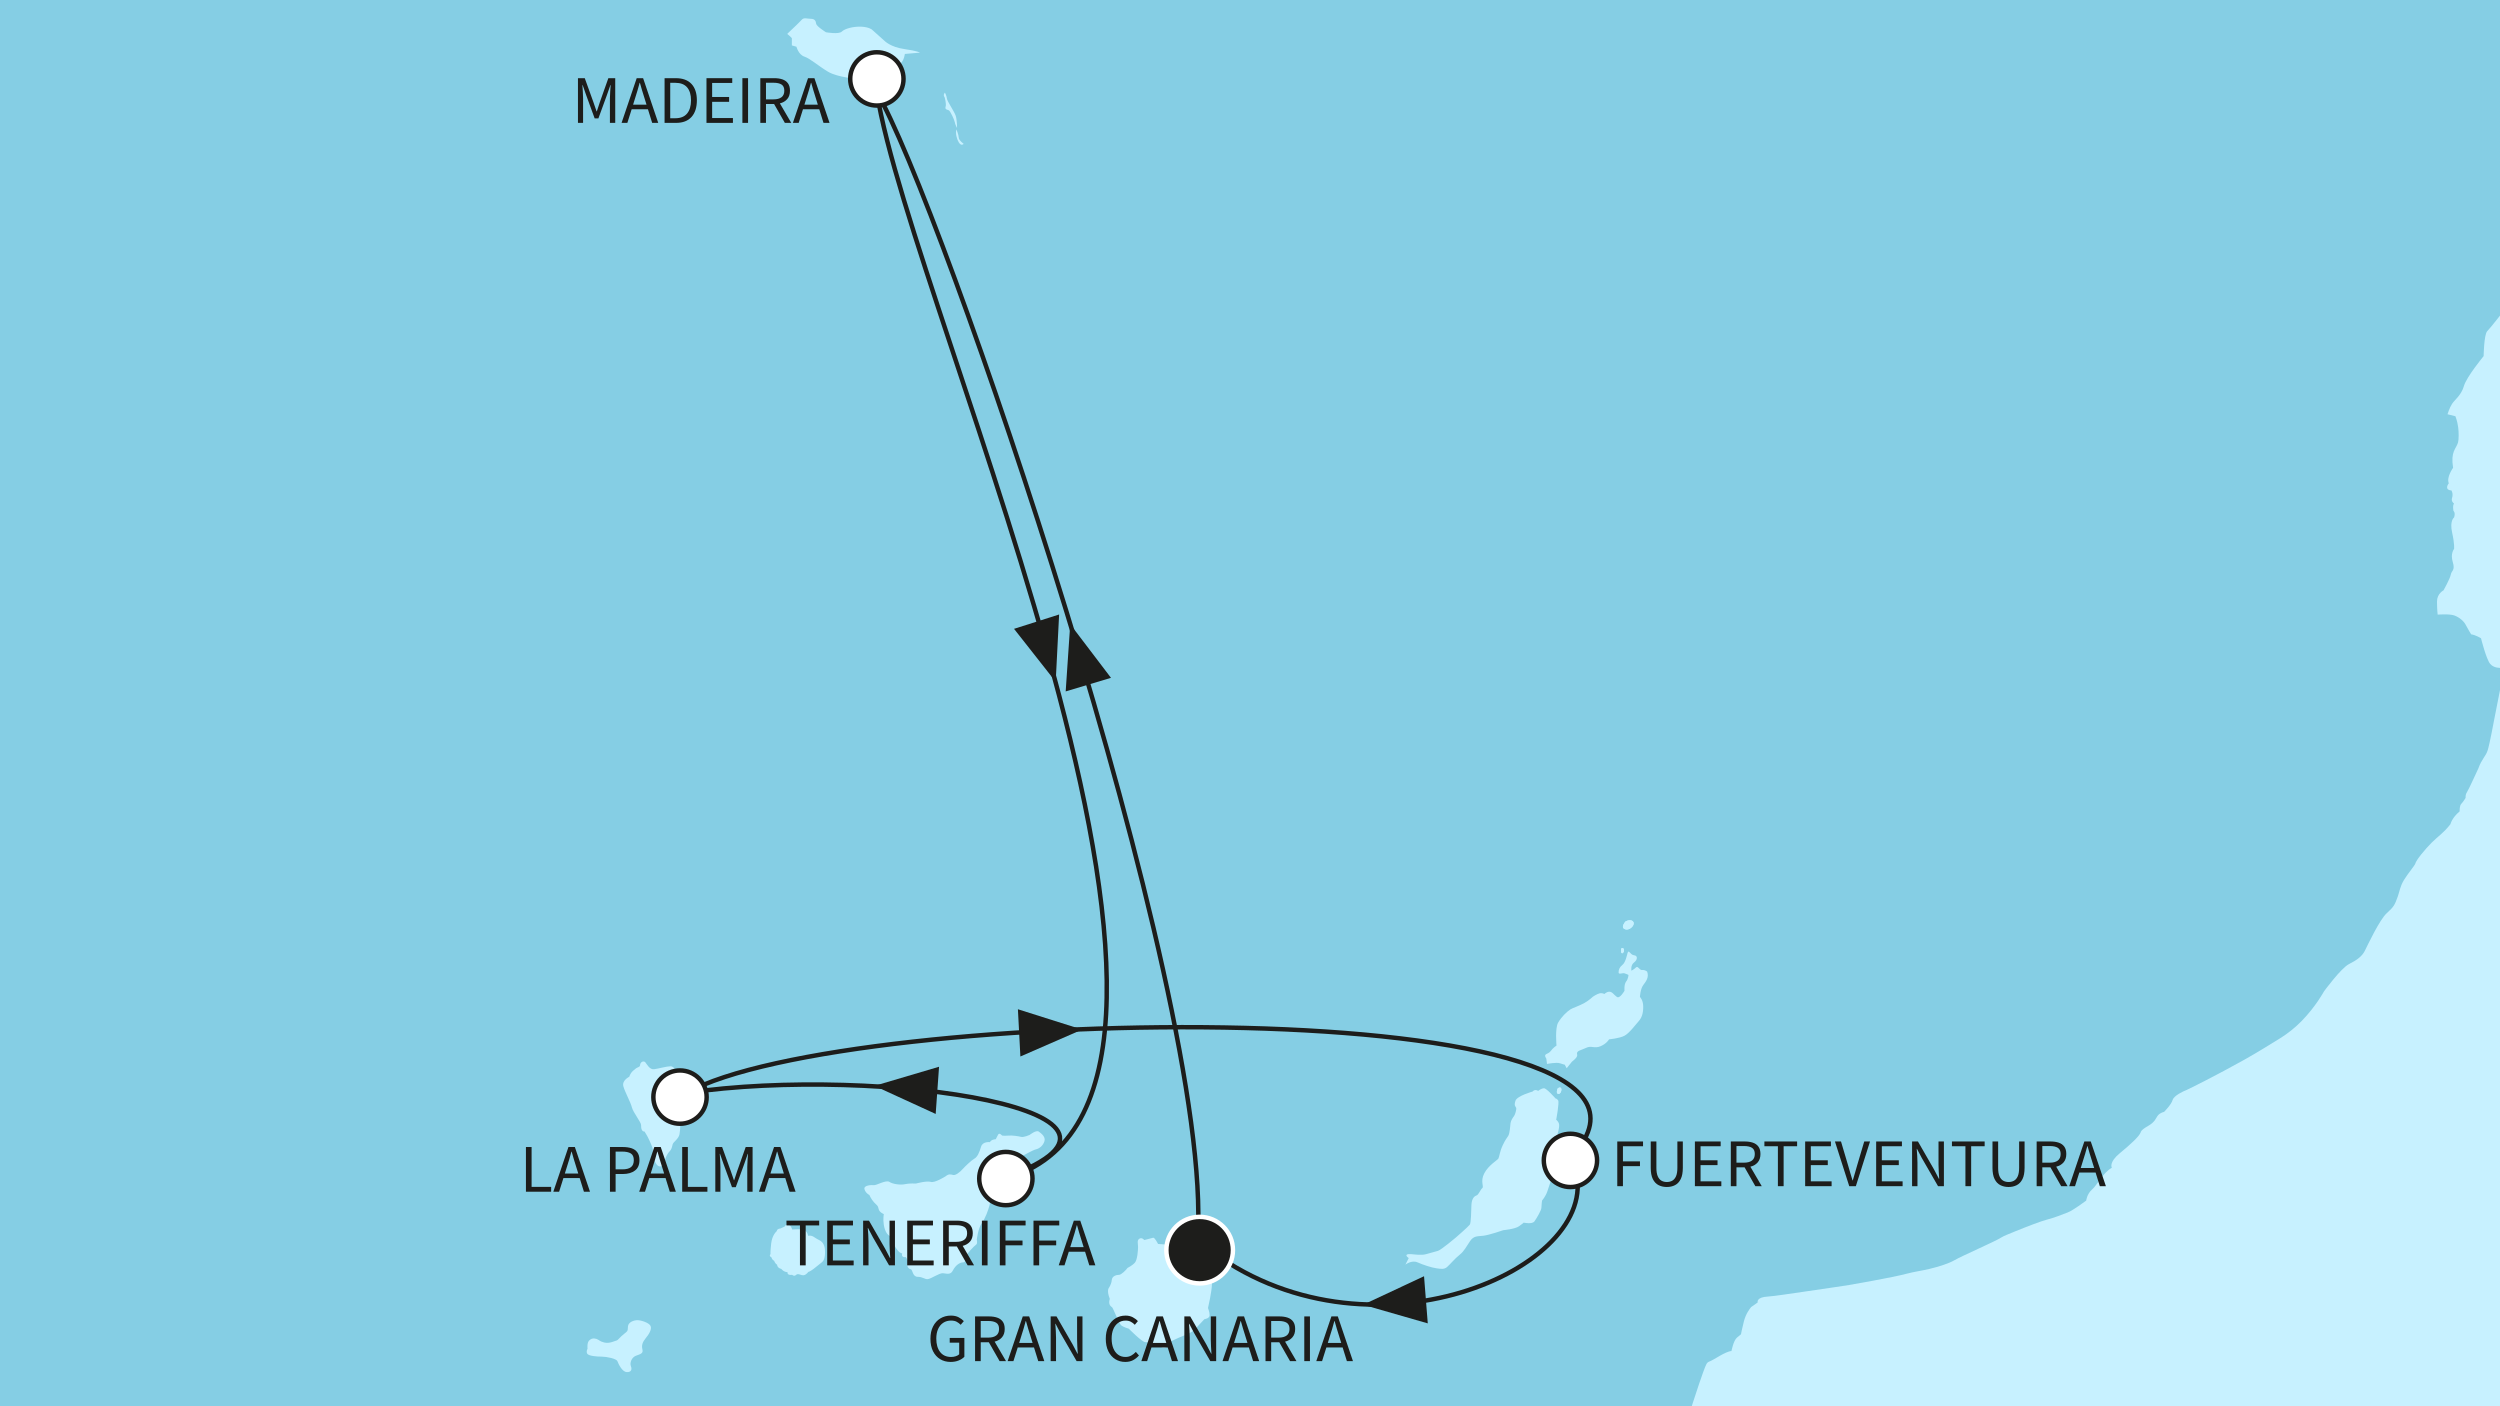 <?xml version="1.0" encoding="utf-8"?>
<!-- Generator: Adobe Illustrator 28.7.1, SVG Export Plug-In . SVG Version: 9.03 Build 54978)  -->
<svg version="1.1" id="Ebene_1" xmlns="http://www.w3.org/2000/svg" xmlns:xlink="http://www.w3.org/1999/xlink" x="0px" y="0px"
	 viewBox="0 0 640 360" style="enable-background:new 0 0 640 360;" xml:space="preserve">
<rect x="0" y="0" width="640" height="360" fill="#808080" stroke="none"/>
<style type="text/css">
	
		.st0{clip-path:url(#SVGID_00000138575146577176506350000016452328694126401420_);fill-rule:evenodd;clip-rule:evenodd;fill:#85CEE4;}
	.st1{clip-path:url(#SVGID_00000138575146577176506350000016452328694126401420_);}
	.st2{fill-rule:evenodd;clip-rule:evenodd;fill:#C7F1FF;}
	.st3{fill:#C7F1FF;}
	
		.st4{clip-path:url(#SVGID_00000138575146577176506350000016452328694126401420_);fill-rule:evenodd;clip-rule:evenodd;fill:#C7F1FF;}
	
		.st5{clip-path:url(#SVGID_00000138575146577176506350000016452328694126401420_);fill:none;stroke:#1D1D1B;stroke-width:1.143;stroke-miterlimit:10;}
	.st6{clip-path:url(#SVGID_00000138575146577176506350000016452328694126401420_);fill:#1D1D1B;}
	
		.st7{clip-path:url(#SVGID_00000138575146577176506350000016452328694126401420_);fill-rule:evenodd;clip-rule:evenodd;fill:#FFFFFF;stroke:#1D1D1B;stroke-width:1.143;stroke-miterlimit:10;}
	.st8{fill:#1D1D1B;}
	
		.st9{clip-path:url(#SVGID_00000138575146577176506350000016452328694126401420_);fill-rule:evenodd;clip-rule:evenodd;fill:#1D1D1B;stroke:#FFFFFF;stroke-width:1.143;stroke-miterlimit:10;}
</style>
<g>
	<defs>
		<rect id="SVGID_1_" width="640" height="360"/>
	</defs>
	<clipPath id="SVGID_00000079447494712736689730000005793966970081471622_">
		<use xlink:href="#SVGID_1_"  style="overflow:visible;"/>
	</clipPath>
	
		<rect x="-232.265" y="-160.632" style="clip-path:url(#SVGID_00000079447494712736689730000005793966970081471622_);fill-rule:evenodd;clip-rule:evenodd;fill:#85CEE4;" width="1177" height="1279.398"/>
	<g style="clip-path:url(#SVGID_00000079447494712736689730000005793966970081471622_);">
		<g>
			<path class="st2" d="M244.675,29.675c-0.336-1.095-2.183-3.699-2.272-4.458
				c-0.08-0.754-0.505-1.511-0.505-1.511c-0.583,0.672-0.078,1.175-0.078,1.175
				s0.503,1.682,0.254,2.439c-0.254,0.757,0.503,0.757,0.839,0.924
				c0.336,0.171,1.426,2.441,1.511,3.024c0.082,0.595,0.587,1.518,0.587,1.518
				S245.011,30.766,244.675,29.675z M245.434,35.223c0-0.67-0.588-2.098-0.588-2.098
				s-0.366,0.799,0.198,2.409c0.04,0.113,0.084,0.237,0.134,0.364
				c0.759,1.85,1.521,0.924,1.521,0.924S245.434,35.898,245.434,35.223z"/>
		</g>
	</g>
	<g style="clip-path:url(#SVGID_00000079447494712736689730000005793966970081471622_);">
		<g>
			<path class="st2" d="M175.805,279.778c-0.082-0.757-1.429-1.852-1.762-3.363
				c-0.338-1.518-1.344-3.447-2.362-3.447c-1.006,0-3.02,0.585-4.2,0.752
				c-1.175,0.171-1.852-1.26-2.27-1.763c-0.421-0.51-1.351-0.087-1.351,0.757
				c0,0,0,0.336-0.5,0.503c-0.503,0.169-1.006,0.674-1.006,0.674
				s-0.844,0.503-1.271,1.767c0,0-1.925,0.921-1.504,2.437
				c0.421,1.516,1.852,4.035,2.183,5.384c0.338,1.34,2.357,3.781,2.357,4.535
				c0,0.761,0.087,1.682,0.926,1.682c0.061,0.225,0.383,0.59,0.745,1.309
				c0.604,1.184,1.351,2.897,1.351,3.318c0,0.672,0,1.762,0.341,2.608
				c0.339,0.839,0.757,1.678,1.511,1.678c0.757,0,1.093-0.926,1.182-1.429
				c0.082-0.503,0.585-1.77,1.175-2.352c0.59-0.592,0.677-1.18,0.841-1.854
				c0.164-0.667,1.513-1.342,1.762-2.601c0.254-1.262,0.338-4.545,0-5.212
				c-0.329-0.674-0.418-1.095,0-2.192C174.377,281.876,175.89,280.532,175.805,279.778z
				 M209.692,317.449c-1.427-0.677-1.509-1.264-2.855-1.095
				c0-0.59-0.594-1.68-1.682-1.68c-1.093,0-2.357,0.08-2.357,0.08
				s-0.334-1.175-1.006-1.257c-0.677-0.084-0.926,0.503-0.926,0.503l-1.095,0.503
				c0,0-0.841,0-0.926,0.674c0,0-1.177,0.924-1.429,3.193
				c-0.249,2.273-0.169,2.693-0.169,2.693s-0.505,0.418,0.258,0.839
				c0.162,0.672,0.667,0.844,0.667,0.844s0.249,0.754,0.757,1.006
				c0,0,0,0.841,1.095,1.095c0,0,0.503,0.759,1.598,0.841c0,0-0.254,0.841,1.175,0.674
				c0,0,0.505,0.503,1.015,0c0.503-0.508,1.342,0.251,2.016,0.082
				c0.672-0.169,1.088-0.839,1.088-0.839s0.343,0,1.349-0.759
				c1.008-0.757,1.427-1.175,2.101-1.678c0.674-0.51,0.844-1.521,0.844-2.526
				C211.209,319.635,211.123,318.121,209.692,317.449z M163.193,337.964
				c-0.924,0-2.352,0.503-2.437,1.598c-0.084,1.095,0.085,1.095-1.01,1.934
				c-1.09,0.839-1.513,1.6-1.936,1.685c-0.418,0.08-1.762,0.834-3.111,0.503
				c-1.339-0.338-1.259-0.674-2.014-0.926c-0.759-0.251-1.431-0.085-1.934,0.503
				c-0.508,0.587-0.338,2.021-0.338,2.021s-0.423,0.674-0.085,1.257
				c0.339,0.594,2.437,0.759,3.697,0.759c1.266,0,3.786,0.505,4.039,1.18
				c0.249,0.67,1.177,2.688,2.355,2.775c1.18,0.08,1.429-0.674,1.093-1.518
				c-0.334-0.839,0.172-2.27,1.347-2.691c1.175-0.418,1.852-0.585,1.598-1.598
				c-0.249-1.008,0-1.847,0.837-2.857c0.841-1.008,1.603-2.27,1.264-3.111
				C166.223,338.639,164.119,337.964,163.193,337.964z M265.949,289.697
				c-0.667-0.505-2.359,0.841-2.359,0.841s-1.511,0.674-2.181,0.503
				c-0.672-0.165-2.188-0.418-3.196-0.331c-1.008,0.08-1.682,0-1.682,0
				s-0.672-0.846-1.01-0.251c-0.331,0.583-0.59,1.175-0.59,1.175
				c-1.262,0.082-1.513,0.757-1.513,0.757s-1.852-0.254-2.268,1.175
				c-0.421,1.431-0.926,2.608-1.682,3.031c-0.757,0.416-2.435,2.014-3.029,2.688
				c-0.59,0.672-1.765,1.682-2.437,1.511c-0.672-0.167-1.093-0.336-1.934,0.338
				c0,0-2.778,1.767-3.781,1.431c-1.01-0.339-3.783,0.418-3.783,0.418
				s-1.852-0.082-2.862,0.169c-1.011,0.251-3.111,0-3.95-0.587
				c-0.839-0.588-3.363,0.921-3.957,0.839c-0.585-0.085-2.686,0-2.432,1.013
				c0.251,1.008,1.257,1.511,1.257,1.511s0.423,1.006,1.175,1.849
				c0.764,0.839,1.013,0.757,1.182,1.678c0.165,0.926,1.342,1.349,1.342,1.349
				s-0.251,1.262,0,2.775c0.249,1.516,0.841,2.606,1.767,2.944
				c0,0,0.759,1.006,0.674,1.513c-0.082,0.505,1.177,2.355,1.68,2.606
				c0.503,0.254,0.59,0.254,0.59,0.254s-0.421,1.095,0.926,0.924
				c0,0,0.841,1.09,0.503,1.765c-0.334,0.672,0.254,1.262,0.757,1.347
				c0.508,0.084,0.423,1.934,1.767,1.934c1.349,0,1.763,0.674,2.604,0.59
				c0.846-0.087,2.947-1.6,3.872-1.513c0.926,0.08,1.932,0.503,2.522-0.672
				c0.719-1.44,1.849-2.101,2.604-2.101c0.757,0,0.59-0.674,0.59-1.267
				c0-0.585,2.355-3.029,2.775-3.278c0.423-0.254,0.167-1.262,0.167-1.262
				s0.338-2.94,1.264-4.206c0.921-1.257,1.682-3.358,2.019-4.707
				c0.331-1.344,0.752-5.045,0.752-5.045l1.266-1.177c0,0,1.26-0.336,2.268-1.767
				c0,0,1.765-1.091,2.439-2.266c0.674-1.182,0.674-2.021,1.346-2.188
				c0.67-0.172,2.773-1.516,3.783-1.77c1.01-0.249,1.847-1.006,2.188-2.101
				C267.711,291.041,266.623,290.2,265.949,289.697z M308.494,324.767
				c0,0-0.167-2.192-0.254-3.45c-0.08-1.266-0.926-1.934-0.926-1.934l0.174-0.759
				c0.5-0.423,0.752-1.095,0.672-1.678c-0.089-0.592-0.251-1.266-1.262-0.343
				c-1.008,0.926-0.256,1.433-0.508,2.19c-0.251,0.754-1.511,0.167-1.511,0.167
				s-0.924-0.759-1.845-0.418c0,0-0.174-0.757-1.687-0.757
				c-1.509,0-2.355,0.839-2.355,0.839l-2.524-0.167c0,0-0.839-1.685-1.255-1.598
				c-0.423,0.087-2.275,0.59-2.275,0.59s-0.592-0.761-1.267-0.338
				c-0.665,0.418-0.329,1.259-0.329,2.101c0,0.839-0.172,3.196-0.757,3.957
				c-0.592,0.752-1.939,1.424-1.939,1.424c-0.334,0.503-1.598,1.769-2.181,1.769
				c-0.592,0-1.769,0.251-1.857,1.342c-0.082,1.093-0.757,2.019-0.757,2.019
				s-0.585,0.672,0.254,2.778c-0.505,1.68,0.421,1.934,0.677,2.268
				c0.249,0.336,1.682,3.952,2.185,4.455c0.503,0.505,2.016,0.926,2.016,0.926
				s3.281,3.363,4.206,3.45c0.926,0.084,1.763,0,1.763,0s0.423,0.757,1.349,0.839
				c0.926,0.087,0.837,0.672,1.767,0.592c0.921-0.087,1.09-1.347,1.09-1.347
				s1.283-0.674,2.749-1.292c1.471-0.62,3.135-1.187,3.896-1.99
				c1.506-1.596,2.519-2.688,2.519-2.688s1.344-0.169,1.344-1.008
				c0-0.841-0.421-1.852-0.421-1.852s1.013-4.286,1.013-6.223
				C310.264,326.694,308.494,324.767,308.494,324.767z M416.045,237.9
				c0.921,0.338,2.183-0.672,2.183-1.513c0-0.844-1.175-1.095-2.183-0.421
				C415.456,236.809,415.117,237.564,416.045,237.9z M415.538,243.873
				c0.508-0.59,0-1.6-0.503-1.013C414.863,243.363,415.035,244.461,415.538,243.873
				z M421.678,248.747c0,0-0.503-0.503-1.26-0.418
				c-0.756,0.08-1.095-1.175-1.598-0.672c-0.508,0.503-1.184,0.839-1.184,0.839
				s-0.249-1.429,0.677-2.101c0.921-0.674,1.01-1.765,0-1.849
				c-1.006-0.084-1.346-1.685-1.682-0.508c-0.082,0.338-0.503,2.357-1.26,2.942
				c-0.757,0.592-1.013,1.264-1.013,1.939c0,0.67,0.928,0.087,1.516,0.251
				c0.587,0.165,1.01,0.418,1.01,0.418s0,0.926-0.59,1.682
				c-0.585,0.757-0.421,2.357-0.421,2.357s-1.175,2.099-1.934,1.596
				c-0.757-0.505-1.177-1.344-1.932-1.344c-0.759,0-1.267,0.588-1.267,0.588
				s-0.583-0.336-1.255-0.169c-0.677,0.169-1.683,0.841-1.683,0.841
				s-1.01,0.97-2.207,1.633c-1.403,0.778-3.052,1.283-3.595,1.645
				c-1.013,0.674-2.272,1.934-3.111,3.363c-0.846,1.431-0.423,5.889-0.423,5.889
				s-0.839,0.503-1.511,1.429c-0.677,0.926-2.021,0.503-1.093,1.934l0.169,1.342
				c0,0,2.435-0.503,3.36-0.165c0.924,0.336,1.177,0.336,1.177,0.336l0.505,0.926
				l1.342-1.68c0,0,1.544-1.123,1.344-1.767c-0.334-1.095,0.923-1.095,2.275-1.769
				c1.349-0.67,2.098,0.254,3.699-0.416c1.598-0.677,2.185-1.767,2.185-1.767
				s2.693-0.251,3.953-0.923c1.26-0.674,2.855-2.86,3.614-3.699
				c0.757-0.843,1.18-1.934,1.18-3.703c0-1.765-0.839-2.522-0.839-2.522
				s0.08-2.018,0.839-3.027C421.424,251.184,422.179,250.178,421.678,248.747z
				 M399.142,287.934c-0.084-0.846-0.757-1.264-0.757-1.264s0.836-4.456,0.505-4.958
				c-0.338-0.505-0.674-0.505-0.674-0.505s-2.273-2.608-2.947-2.608
				c-0.672,0-1.511,0.67-1.511,0.67s-0.759-0.585-1.431,0.174
				c0,0-3.948,1.09-4.371,2.352c-0.418,1.262,0,1.431,0.169,1.77
				c0.169,0.331-0.249,1.762-0.503,2.101c-0.254,0.336-0.846,1.175-0.926,1.847
				c-0.085,0.674-0.172,2.606-0.59,3.278c-0.423,0.674-0.672,0.844-1.431,2.441
				c-0.752,1.598-0.839,2.942-1.09,3.365c-0.254,0.416-2.524,1.682-3.614,3.783
				c-1.095,2.101,0,3.363-0.51,3.779c-0.505,0.423-0.926,1.682-1.431,1.854
				c-0.503,0.167-1.255,0.67-1.344,2.437c-0.08,1.767-0.08,4.542-0.414,5.047
				c-0.345,0.503-3.534,3.276-3.534,3.276s-3.783,3.198-4.627,3.449
				c-0.841,0.251-1.852,0.503-3.024,0.841c-1.175,0.336-2.858,0.082-3.784,0
				c-0.926-0.087-1.936,0.082-0.672,1.008l-0.844,1.68
				c0,0,1.598-1.257,3.107-0.583c1.52,0.672,3.619,1.339,4.801,1.511
				c1.173,0.167,2.011,0.336,2.773-0.336c0.757-0.672,2.016-2.188,3.191-3.114
				c1.18-0.924,1.769-2.185,2.693-3.532c0.928-1.344,1.852-1.175,3.365-1.344
				c1.511-0.169,5.127-1.429,5.127-1.429s2.947-0.251,4.037-1.01
				c1.093-0.759,1.173-0.924,1.173-0.924s2.192,0.505,2.778-0.339
				c0.592-0.839,1.765-2.855,1.765-3.447c0-0.59,0.169-1.849,0.169-1.849
				s0.931-1.093,1.349-2.355c0.421-1.26,1.177-3.365,1.177-4.035
				c0-0.674-0.674-1.18-0.674-1.18s0.674-1.091,0.338-2.103
				c-0.338-1.006-0.507-1.511-0.507-1.511s1.347,0.336,1.936-2.439
				c0.587-2.773,0.331-3.36,0.331-3.36S399.222,288.776,399.142,287.934z
				 M398.804,278.598c-0.251,0.423-0.505,1.516,0.254,1.431
				C399.814,279.945,400.151,277.757,398.804,278.598z M226.93,19.869
				c2.019-1.013,2.524-2.695,3.534-3.534c1.006-0.841,1.175-2.524,1.175-2.524
				l3.87-0.338c0,0-0.505-0.418-4.04-0.921c-3.532-0.503-5.045-2.103-5.045-2.103
				l-3.194-2.86c0,0-0.754-0.672-2.773-0.759c-2.021-0.082-4.207,0.505-4.963,1.262
				c-0.759,0.759-4.039,0.169-4.039,0.169s-2.432-1.513-2.522-2.185
				c-0.08-0.672-0.334-1.262-1.344-1.262c-1.006,0-1.762-0.421-2.355,0.251
				c-0.585,0.674-3.278,3.196-3.278,3.196l-0.418,0.418
				c0,0,0.924,0.761,1.177,1.098v1.849l1.175,0.334c0,0,0.503,2.016,2.019,2.526
				c1.516,0.503,3.53,2.352,6.051,3.863c2.524,1.52,7.738,1.852,7.738,1.852
				s0.505,0.841,1.347,0.505c0.837-0.333,1.845-1.01,1.845-1.01
				S224.914,20.875,226.93,19.869z M273.934,610.067c0.592,0,0.421-0.752,0.421-0.752
				C274.021,609.399,273.349,610.067,273.934,610.067z M273.769,610.993
				c0,0,0.338,1.765,0.841,1.936C275.116,613.098,273.769,610.234,273.769,610.993z"/>
		</g>
	</g>
	<g style="clip-path:url(#SVGID_00000079447494712736689730000005793966970081471622_);">
		<path class="st3" d="M416.045,237.9c0.921,0.338,2.183-0.672,2.183-1.513
			c0-0.844-1.175-1.095-2.183-0.421C415.456,236.809,415.117,237.564,416.045,237.9z"/>
		<path class="st3" d="M415.538,243.873c0.508-0.59,0-1.6-0.503-1.013
			C414.863,243.363,415.035,244.461,415.538,243.873z"/>
		<path class="st3" d="M399.058,280.029c0.757-0.084,1.093-2.272-0.254-1.431
			C398.553,279.021,398.299,280.114,399.058,280.029z"/>
	</g>
	
		<path style="clip-path:url(#SVGID_00000079447494712736689730000005793966970081471622_);fill-rule:evenodd;clip-rule:evenodd;fill:#C7F1FF;" d="
		M940.864,708.592l-0.073-835.796H827.026l-2.862,7.233l-4.547,9.08
		c0,0-0.564,1.939-1.628,4.192c-0.606,1.264-1.537,2.632-2.19,3.809
		c-2.124,3.805-4.171,6.328-5.254,8.143c-2.021,3.363-3.118,6.897-6.138,12.614
		c-3.031,5.72-6.479,8.408-6.479,8.408s-3.697,4.709-5.715,7.064
		c-2.019,2.352-7.402,4.371-8.577,5.548c-1.177,1.175-4.035,3.196-6.225,3.367
		c-1.57,0.117-4.808,2.928-6.786,4.502c-0.778,0.616-1.791,1.046-1.791,1.046
		s-1.877,0.961-2.629,1.048c-1.116,0.632-2.369,1.741-3.255,2.481
		c-2.018,1.683-6.974,4.622-8.826,4.622c-1.849,0-2.106-0.754-3.788,0.592
		c0,0-1.342,1.006-3.36,2.268c0,0-1.683,0.926-2.442,1.431
		c-0.75,0.503-1.929,0.926-1.929,0.926c0-0.926-1.095-0.336-1.095-0.336
		c-0.59,0.503-5.635,3.278-5.635,3.278c-1.682-0.167-4.373,1.344-4.373,1.344
		s-7.146,3.534-7.987,3.701c0,0-1.079-0.068-1.932,0.588
		c-1.433,1.095-3.614,1.431-4.709,1.934c-2.862,0.674-2.526,1.513-3.868,3.027
		c-1.349,1.513-5.212,4.881-6.392,5.045c-0.423,0.172-2.77,0.087-2.77,0.087
		c0-0.926-0.931-0.59-0.931-0.59s-0.841,0-2.524,1.685
		c-1.682,1.678-3.527,5.21-3.527,5.21s-0.167,0.672-1.349,2.86l-0.333,0.841
		c0,0-3.532,4.874-4.46,5.635c-0.921,0.754-2.101,2.773-2.101,2.773
		s-1.006,0.167-1.596,1.01c-0.592,0.839-0.336,1.852-0.336,1.852
		s-4.122,3.781-6.646,7.059c-1.678,1.68-6.223,5.045-11.097,10.596
		c-4.874,5.548-8.244,7.231-9.59,8.408c-1.342,1.177-0.839,2.688,0.51,3.701
		c1.342,1.008,1.342,1.008,1.342,3.193c0,2.185-2.691,5.045-2.691,7.064
		c0,2.018,2.357,1.683,2.357,2.521c0,0,0.167,2.188-0.172,2.693
		c-0.336,0.503-0.587,1.68-0.503,2.858c0.674,2.691-1.008,4.542-1.683,5.72
		c-0.667,1.175-3.191,6.895-3.191,6.895s-0.129,0.461-0.698,1.159
		c-1.257,1.541-3.678,4.218-4.686,5.565c-2.021,2.695-8.913,10.932-8.913,10.932
		s-3.448,4.46-4.291,5.299c-0.839,0.839-0.926,6.392-0.926,6.392
		s-4.371,5.294-5.045,7.651c-0.672,2.357-2.352,3.53-3.024,4.542
		c-0.672,1.008-1.175,2.688-1.175,2.688l2.016,0.503c0,0,0.475,1.093,0.714,2.836
		c0.169,1.278,0.169,3.179-0.042,3.894c-0.503,1.682-1.939,2.268-1.264,6.474
		c0,0-1.762,2.437-1.095,3.955c0,0-1.347,1.68,0.677,1.849
		c0,0,0.508,0.839,0.169,1.85c-0.336,1.008,0.505,1.511,0.505,1.511
		s-0.425,0.254-0.167,1.85c0,0,0.585,0.421,0.167,1.687
		c0,0-1.177,0.834-0.505,3.863c0.672,3.029,0.505,4.204,0.505,4.204
		s-1.008,1.18-0.336,3.36c0.672,2.19-0.338,2.19-0.505,3.198
		c-0.167,1.008-1.857,4.035-1.857,4.035s-1.675,0.841-1.675,2.86
		c0,2.019,0.169,3.365,0.169,3.365s3.107-0.254,4.371,0.251
		c1.257,0.503,2.352,1.429,2.855,2.442c0.51,1.008,1.349,2.352,1.349,2.352
		c1.177,0.167,2.522,1.008,2.522,1.008s1.347,5.384,2.352,6.559
		c1.015,1.177,2.696,1.011,2.696,1.011l0.503,2.185l-2.183,11.096
		c0,0-1.175,6.39-1.685,7.907c-0.508,1.513-1.513,2.185-2.355,4.54
		c-0.167,0.336-2.524,5.553-2.944,6.138c-0.421,0.59-0.334,1.431-0.334,1.431
		s-0.59,1.008-1.095,1.511c-0.503,0.503-0.423,1.934-0.423,1.934
		c-2.014,1.687-2.355,3.278-2.355,3.278c-1.845,2.357-3.109,3.031-4.787,4.709
		c-1.685,1.685-4.04,4.542-4.207,5.384c-0.08,0.399-1.932,2.594-2.879,4.155
		c-1.05,1.72-1.137,2.937-1.574,4.169c-0.844,2.355-1.017,2.693-2.862,4.373
		c-1.852,1.683-4.958,8.326-5.633,9.67c-0.674,1.344-2.021,2.357-4.04,3.363
		c-2.018,1.008-6.389,6.979-6.389,6.979s-2.075,3.859-5.753,7.621
		c-1.56,1.591-3.412,3.1-5.51,4.406c-2.381,1.474-5.771,3.591-9.256,5.541
		c-6.859,3.842-14.071,7.437-14.626,7.661c-0.846,0.334-3.281,1.426-3.619,2.606
		c-0.331,1.175-2.183,3.024-2.183,3.024s-0.924,0.167-1.516,0.841
		c-0.59,0.674-0.672,1.682-2.606,2.775c-1.934,1.093-1.849,1.596-1.849,1.596
		c-0.341,1.013-2.526,3.029-5.381,5.384c-2.86,2.357-2.016,3.699-2.016,3.699
		c-2.355,1.347-3.699,4.373-5.048,5.553c-1.346,1.177-1.516,2.858-1.516,2.858
		s-3.365,2.521-4.707,3.024c-1.344,0.508-3.365,1.347-5.381,1.857
		c-1.321,0.329-5.219,1.814-8.189,3.031c-1.572,0.648-2.891,1.156-3.415,1.504
		c-1.513,1.013-9.752,4.545-12.107,5.886c-1.332,0.764-3.793,1.584-6.352,2.19
		c-1.962,0.468-3.983,0.738-5.593,1.173c-3.696,1.01-14.969,2.944-14.969,2.944
		s-5.59,0.862-11.033,1.64c-4.171,0.599-8.262,1.231-9.644,1.304
		c-3.201,0.167-2.7,1.516-2.7,1.516l-1.673,1.175
		c-0.343,0.416-1.351,1.683-1.852,3.614c-0.51,1.934-0.757,3.365-0.757,3.365
		s-0.087,0.082-1.015,0.839c-0.921,0.761-1.422,3.449-1.422,3.449
		c-1.521,0.087-4.545,2.27-5.471,2.608c-0.926,0.334-0.926,0.583-1.765,2.775
		c-0.839,2.181-4.375,13.113-5.715,17.486c-0.341,0.843-1.354,3.28-2.106,4.796
		c-0.757,1.511-2.858,4.371-3.281,5.713c-0.416,1.347-1.259,1.685-1.849,2.947
		c-0.585,1.259-0.672,3.445-0.585,3.868c0.082,0.421-0.421,2.188-0.421,2.188
		s-3.447,8.744-3.621,10.76c-0.162,2.021-1.927,5.889-1.927,5.889
		s-1.177,3.193-2.862,5.379c-1.68,2.188-5.212,5.381-5.212,5.381
		s-2.134,1.462-4.768,3.045c-4.441,2.67-10.471,6.138-11.211,6.878
		c-1.177,1.175-3.029,2.86-7.4,4.035c-4.371,1.177-6.728,0.674-6.728,0.674
		s-1.003,2.522-2.524,4.542c-1.509,2.014-3.527,3.191-4.707,4.371
		c-1.173,1.177-5.297,1.511-5.297,1.511s-4.627,5.55-5.127,7.738
		c-0.51,2.183,0.169,2.69,0.169,2.69s0.587,3.953-1.429,9.503
		c-2.021,5.548-5.13,10.001-6.472,11.181c-0.865,0.752-2,5.235-2.703,8.258
		c-0.587,1.347-0.496,3.264-0.585,4.018c-0.082,0.757-2.435,5.717-2.435,5.717
		s-2.018,2.357-2.86,4.037c-0.841,1.68-0.926,3.447-0.926,3.447l-2.106,5.128
		l0.343,2.021c-2.021,4.542-1.177,4.874-1.177,4.874s0.167,1.177,0.167,3.027
		c0,0-0.338,0.508-0.167,1.095c0.167,0.59,0.251,2.27,0.251,2.27l0.754,0.503
		c0.846,0.51,0.172,4.881,0.172,4.881s0,1.596-0.251,2.521
		c-0.258,0.926,0.167,1.934,0,2.773c-0.092,0.674-0.172,1.267-0.595,2.021
		c-0.418,0.757-0.503,2.021-0.503,2.021s-0.294,0.961-0.757,1.596
		c-1.344,1.852-1.429,7.903-1.429,7.903s-3.281,3.196-4.789,3.699
		c-1.518,0.508-2.106,5.297-2.106,5.297s-4.235,1.734-6.831,2.989
		c-0.616,0.296-1.142,0.491-1.492,0.712c-1.854,1.18-4.794,4.291-7.482,8.326
		c-2.693,4.037-4.373,5.127-6.225,6.307c-1.849,1.18-4.373,4.286-4.373,4.286
		s-3.365,4.037-5.381,5.72c-2.019,1.682-0.674,2.519-0.674,2.519
		s-0.43,0.503-1.173,1.119c-1.173,0.982-2.862,2.251-2.862,2.251
		s-1.495,1.001-2.51,1.478c-1.323,0.62-2.707,1.213-4.394,2.366
		c-0.564,0.385-1.227,0.832-1.837,1.365c-3.873,3.363-7.574,9.085-8.248,11.94
		c-0.672,2.862-3.525,5.381-3.525,5.381c0.338,1.682,1.006,1.01,1.68,0
		c0.668-1.01,1.511-1.342,3.029-3.027c1.513-1.685,1.683-2.858,1.683-4.54
		s3.356-6.053,3.356-6.053s1.266-1.091,1.852-0.165c0,0,0,0,0.338-0.846
		c0.338-0.841,1.678-2.352,1.678-2.352l-0.501,1.849h0.839l0.51-1.18
		l1.001,3.031l-0.327,1.424l-0.258,1.264l0.926-0.672
		c1.011-0.169,1.511-1.011,1.511-1.011l-0.501,1.683
		c-2.696,0.505-1.849,2.521-1.849,2.521c-2.524,1.347-3.367,3.87-3.367,3.87
		l-3.36,5.212l-0.592,0.169l-0.082,0.583c0,0-1.093,1.347-1.173,2.106
		l-3.034,3.701c-3.534,1.849-0.505,2.522-0.505,2.522s0.209,0.376-0.108,1.041
		c-0.865,1.835-2.921,5.346-2.921,5.346s-0.67,0.947-1.029,1.328
		c-0.884,0.931-1.993,1.871-1.993,1.871l-0.167,1.516c0,0-1.18,2.942-2.185,3.781
		c-1.01,0.844-0.846,2.611-0.846,2.611s-0.329,0.839-1.342,2.016
		c-1.008,1.175-1.18,1.847-1.18,1.847c-2.691,1.346-2.524,4.037-2.524,4.037
		s0.846-1.006,2.192-0.336c0.339,0.169,0.545,0.451,0.769,0.811
		c0.67,1.05,0.909,2.773,0.404,4.404c-1.064,3.471-4.199,5.212-5.717,5.887
		c-1.509,0.672-2.181-0.167-2.181-0.167c0,1.342-1.18,3.027-1.18,3.027
		c-0.841,0,0.164,0.167,1.01,1.177l-0.508,1.511c0,0-0.503,0.338-0.844,0.841
		c-1.006,1.008-2.014,4.039-2.014,6.22c0,0.992-0.057,2.465-0.249,3.87
		c-0.244,1.706-0.653,3.313-0.931,3.87c-0.503,1.006-1.349,1.849-3.36,3.363
		c-0.719,0.536-0.954,1.739-1.227,3.135c-0.498,2.528-0.766,5.701-1.636,6.787
		c-0.418,0.587-0.839,0.418-1.088,0.839c-0.261,0.423-0.087,1.347-0.087,1.347
		c-0.62,1.123-2.341,2.021-3.99,2.641c-1.697,0.63-3.327,0.975-3.327,0.975
		s-0.752-0.336-1.006-1.01c-0.249-0.67-1.682-0.926-2.355-0.585
		c-0.98,0.489-1.429,1.342-1.767,2.016c-0.338,0.674-2.86,2.355-3.53,3.281
		c-0.674,0.926,0.251,1.177,0.251,1.177l-0.341,0.923l-1.678,0.672
		c0,0,0,0.169-1.177,3.365c-0.315,0.846-0.538,1.84-0.82,2.589l-3.327,6.42
		c0,1.025-0.141,1.17-0.729,2.778c-0.587,1.612,0.287,2.052-1.17,3.219
		c-1.462,1.17-1.462,1.17-1.612,2.338c-0.143,1.168-0.726,2.051-0.289,2.778
		c0.439,0.728-0.437,0.735-0.731,2.192c-0.296,1.462-0.437,3.511-0.437,4.975
		c0,1.459-1.318,5.844-1.027,8.037c0.294,2.193-1.462,6.726-1.462,8.772
		c0,2.049-0.294,4.387-0.583,6.437c-0.294,2.047-0.733,3.654-0.733,5.261
		c0,1.61-1.168,8.042-1.168,9.212c0,1.168-0.881,2.195-0.728,3.508
		c0.146,1.314-1.032,5.118-0.439,6.286c0.585,1.17,1.894,2.778,2.19,3.36
		c0.294,0.592,1.168-2.044,1.462-2.919c0.287-0.876-0.294-2.486-0.439-3.365
		c-0.143-0.874,0.879,0,1.029-1.751c0.139-1.758,0-2.782,0-3.513
		c0-0.726-1.173-1.901-0.15-3.215c1.022-1.316,1.462-3.654,2.19-4.387
		c0.733-0.731,0.884,0.294,1.173-1.751c0.294-2.052,0-2.195,0.726-3.513
		c0.735-1.316,0.348-4.979,1.321-4.096c1.607,1.469,2.195,1.469,3.069,0.588
		c0.879-0.874,0.733-2.923,0.879-0.874c0.146,2.044-1.316,4.094-1.025,5.407
		c0.296,1.318-0.291,1.605,1.459,2.775c1.758,1.17,2.78,1.464,2.78,2.634
		c0,1.168-1.173,1.168,0.146,2.775c1.316,1.612,2.637,2.93,1.464,3.368
		c-1.168,0.435-1.61,0.728-2.047-1.029c-0.437-1.751-1.02-2.627-1.17-3.36
		c-0.15-0.728-1.605-4.531-1.753-2.044c-0.15,2.484-1.464,2.341,0,3.946
		c1.462,1.61,0.874,1.753,1.903,3.217c1.02,1.462,0.585,1.859,1.311,2.775
		c2.192,2.782,2.559,4.864,3.584,6.472l1.948,5.536
		c1.048,1.401,0.7,2.273,2.27,4.019c1.572,1.748,2.796,1.917,2.97,1.046
		c0.174-0.874-0.35-4.538-0.7-6.284c-0.348-1.746,2.094-1.577,2.094-0.874
		c0,0.698,0.874,1.57,1.925,2.444c1.046,0.872,1.398,2.97,2.272,3.668
		c0.872,0.695,1.746,2.966,2.094,3.666c0.348,0.698,0.524,4.89,1.22,5.938
		c0.698,1.046,1.4,2.966,1.925,3.318c0.522,0.348,1.57,2.62,2.787,2.792
		c1.227,0.174,1.579,1.222,1.746,1.746c0.181,0.527,0.705,3.144,0.705,3.842
		c0,0.698-0.35,1.746-1.927,2.27c-1.567,0.526-0.346,1.046-0.524,1.746
		c-0.169,0.701-0.519,1.748-0.519,2.444c0,0.703,0.698,1.227,0.698,1.746
		c0,0.526,0.696,1.92,0.696,1.92s-0.522,1.925-1.043,2.272
		c-0.524,0.35-2.096,2.273-2.096,3.32c0,1.046,1.746-1.227,1.746-1.227
		s0.35,2.098,0.872,2.799c0.522,0.693-0.174,2.439-0.174,2.439
		s-0.179,2.101-0.524,2.796c-0.348,0.703-0.348,1.222-0.698,2.273
		c-0.35,1.043-0.174,1.043-1.744,1.222c-1.577,0.174-0.872,1.22-0.872,1.22
		s-0.301,0.67-0.557,1.377c-0.825,0.555-1.335,1.027-1.567,2.051
		c-0.061,0.275-0.188,0.569-0.336,0.865c-0.202,0.155-0.338,0.249-0.338,0.249
		l0.183,0.026c-0.414,0.738-0.959,1.483-1.203,2.066
		c-0.376,0.9-0.569,0.944-1.227,2.075c-0.663,1.133-1.936,1.793-1.086,2.263
		c0.846,0.475,0.987,1.036,1.412,0.378c0.425-0.658,0.331-0.942,1.133-2.075
		c0.799-1.133,0.9-1.65,1.652-2.167c0.757-0.522,0.757-0.616,1.791-1.227
		c0.773-0.461,1.206-0.576,1.532-0.745l0.818,0.12
		c0.059,0.414,0.108,0.848-0.512,1.661c-0.752,0.992-1.13,1.556-1.647,2.357
		c-0.522,0.801-0.566,1.039-1.323,1.887c-0.752,0.846-1.321,0.992-1.979,1.417
		c-0.665,0.421-0.801,0.658-1.556,0.987c-0.757,0.329-0.851,0.613-1.701,0.188
		c-0.848-0.423-0.752-0.799-1.556-0.799c-0.799,0-2.448-0.754-1.65,0.233
		c0.804,0.992,1.039,1.321,1.791,2.691c0.757,1.368,0.848,2.026,1.133,2.921
		c0.282,0.895,0.752,1.509,1.227,1.791c0.477,0.284,2.926,0.853,3.163,1.417
		l7.026,8.446c2.192,3.647,3.01,7.383,3.01,7.383s0.362,4.014,0.637,5.565
		c0.275,1.549,1.368,2.644,1.368,4.197c0,1.546-0.273,2.371,1.006,4.834
		c1.274,2.458,3.464,8.204,3.464,10.394c0,2.19,1.01,9.668,1.097,16.506
		c0.089,6.841-0.731,15.23-1.276,21.793c-0.548,6.566-2.012,12.039-9.031,28.636
		c-3.205,7.581-5.816,14.435-7.494,18.929c-2.007,5.342-2.858,8.81-2.811,10.347
		c0.092,2.825-1.093,6.566-1.734,8.023c-0.635,1.462-2.827,5.196-1.73,7.296
		c0.606,1.163,0.67,4.063,0.682,7.113c0,2.439,0,5.179-0.042,5.746
		c-0.096,1.274-0.55,1.368-0.186,2.644c0.364,1.278,0.451,4.286-2.371,10.119
		c-2.827,5.84-5.106,9.947-7.294,12.497c-2.192,2.554-2.007,3.466-2.832,4.744
		c-0.816,1.272-4.279,7.569-10.85,15.228c0,0-6.288,8.847-7.207,9.393
		c-0.91,0.547-10.756,6.293-12.76,6.93c-2.004,0.642-6.295,0.818-6.295,1.913
		c0,1.098,4.014,4.472,4.472,3.927c0.454-0.547,0-2.921,1.274-3.469
		c1.276-0.547,4.376,0.548,5.929,1.184c1.551,0.639,6.749,4.108,8.573,8.664
		c1.821,4.561,2.829,4.742,4.831,5.567c2.002,0.818,3.56,3.459,3.922,4.373
		c0.364,0.914,2.733,5.384,2.733,6.474c0,1.095,0.277,2.19,1.645,2.735
		c1.368,0.545,2.369,3.01,3.015,5.198c0.635,2.192,0.449,3.287,0.449,4.105
		c0,0.82,1.459,1.093,1.459,2.188c0.728,1.459-0.364,3.647,0.82,5.837
		c1.187,2.188,3.645,3.097,4.38,3.555c0,0-0.545,2.827,0.82,4.926
		c1.363,2.099,4.65,4.378,4.105,5.471c-0.547,1.095-0.571,6.133,0.346,7.318
		h700.679"/>
	
		<path style="clip-path:url(#SVGID_00000079447494712736689730000005793966970081471622_);fill:none;stroke:#1D1D1B;stroke-width:1.143;stroke-miterlimit:10;" d="
		M306.595,316.909c4.188-62.797-66.437-267.269-82.116-293.203
		c8.878,56.558,105.233,262.148,30.876,278.52
		c50.672-17.58-30.782-29.694-79.55-22.449
		c40.259-22.668,265.08-26.885,227.04,15.679"/>
	
		<path style="clip-path:url(#SVGID_00000079447494712736689730000005793966970081471622_);fill:none;stroke:#1D1D1B;stroke-width:1.143;stroke-miterlimit:10;" d="
		M308.579,319.16c41.227,32.239,101.686,5.468,94.768-19.497"/>
	<polygon style="clip-path:url(#SVGID_00000079447494712736689730000005793966970081471622_);fill:#1D1D1B;" points="
		272.815,177.004 284.412,173.526 273.978,159.798 	"/>
	<polygon style="clip-path:url(#SVGID_00000079447494712736689730000005793966970081471622_);fill:#1D1D1B;" points="
		271.134,157.31 259.591,160.981 270.258,174.536 	"/>
	<polygon style="clip-path:url(#SVGID_00000079447494712736689730000005793966970081471622_);fill:#1D1D1B;" points="
		239.535,285.171 240.397,273.088 223.854,277.98 	"/>
	<polygon style="clip-path:url(#SVGID_00000079447494712736689730000005793966970081471622_);fill:#1D1D1B;" points="
		260.584,258.368 261.218,270.465 277.026,263.57 	"/>
	<polygon style="clip-path:url(#SVGID_00000079447494712736689730000005793966970081471622_);fill:#1D1D1B;" points="
		365.508,338.784 364.554,326.715 348.936,334.016 	"/>
	
		<path style="clip-path:url(#SVGID_00000079447494712736689730000005793966970081471622_);fill-rule:evenodd;clip-rule:evenodd;fill:#FFFFFF;stroke:#1D1D1B;stroke-width:1.143;stroke-miterlimit:10;" d="
		M250.679,301.714c0-3.764,3.048-6.824,6.817-6.824s6.824,3.06,6.824,6.824
		c0,3.769-3.055,6.82-6.824,6.82S250.679,305.483,250.679,301.714z"/>
	
		<path style="clip-path:url(#SVGID_00000079447494712736689730000005793966970081471622_);fill-rule:evenodd;clip-rule:evenodd;fill:#FFFFFF;stroke:#1D1D1B;stroke-width:1.143;stroke-miterlimit:10;" d="
		M167.259,280.859c0-3.764,3.05-6.824,6.82-6.824
		c3.769,0,6.824,3.06,6.824,6.824c0,3.77-3.055,6.82-6.824,6.82
		C170.309,287.678,167.259,284.628,167.259,280.859z"/>
	<g style="clip-path:url(#SVGID_00000079447494712736689730000005793966970081471622_);">
		<g>
			<path class="st8" d="M243.355,348.656c-1.001,0-1.891-0.235-2.669-0.706
				c-0.779-0.471-1.391-1.148-1.832-2.032c-0.442-0.884-0.663-1.948-0.663-3.193
				c0-1.232,0.227-2.291,0.681-3.175c0.453-0.884,1.075-1.564,1.866-2.041
				s1.692-0.716,2.704-0.716c0.791,0,1.457,0.148,1.998,0.445
				c0.54,0.297,0.974,0.619,1.3,0.969l-0.803,0.941
				c-0.291-0.302-0.628-0.558-1.012-0.768c-0.384-0.209-0.867-0.313-1.448-0.313
				c-0.768,0-1.437,0.188-2.007,0.566c-0.569,0.378-1.009,0.91-1.316,1.597
				c-0.309,0.687-0.463,1.506-0.463,2.46c0,1.442,0.329,2.585,0.986,3.428
				c0.656,0.844,1.596,1.265,2.817,1.265c0.407,0,0.796-0.061,1.169-0.183
				c0.372-0.122,0.668-0.288,0.89-0.497v-2.983h-2.425v-1.204h3.751v4.815
				c-0.361,0.384-0.847,0.7-1.457,0.95S244.123,348.656,243.355,348.656z"/>
			<path class="st8" d="M249.618,348.447v-11.444h3.576c0.779,0,1.472,0.102,2.076,0.305
				c0.604,0.204,1.078,0.541,1.422,1.013c0.343,0.471,0.515,1.102,0.515,1.893
				c0,0.884-0.232,1.597-0.698,2.137c-0.465,0.541-1.093,0.91-1.884,1.108
				l2.913,4.989h-1.64l-2.757-4.832h-2.075v4.832H249.618z M251.066,342.429h1.919
				c0.896,0,1.581-0.184,2.059-0.55c0.477-0.366,0.715-0.922,0.715-1.666
				c0-0.756-0.238-1.285-0.715-1.588c-0.478-0.302-1.163-0.453-2.059-0.453h-1.919
				V342.429z"/>
			<path class="st8" d="M257.957,348.447l3.873-11.444h1.64l3.873,11.444h-1.553
				l-1.082-3.489h-4.169l-1.1,3.489H257.957z M261.446,342.045l-0.541,1.744h3.437
				l-0.541-1.744c-0.209-0.64-0.407-1.276-0.593-1.91
				c-0.187-0.634-0.372-1.283-0.559-1.945h-0.069
				c-0.175,0.662-0.355,1.312-0.541,1.945
				C261.853,340.769,261.655,341.405,261.446,342.045z"/>
			<path class="st8" d="M268.966,348.447v-11.444h1.5l4.135,7.188l1.238,2.373h0.07
				c-0.035-0.582-0.073-1.184-0.113-1.806c-0.041-0.622-0.062-1.236-0.062-1.841
				v-5.914h1.379v11.444h-1.501l-4.152-7.205l-1.238-2.355h-0.069
				c0.046,0.57,0.09,1.157,0.131,1.763c0.04,0.604,0.061,1.209,0.061,1.813
				v5.984H268.966z"/>
			<path class="st8" d="M288.068,348.656c-0.953,0-1.806-0.235-2.556-0.706
				s-1.344-1.148-1.779-2.032c-0.437-0.884-0.654-1.948-0.654-3.193
				c0-1.232,0.221-2.291,0.663-3.175c0.441-0.884,1.047-1.564,1.814-2.041
				s1.634-0.716,2.6-0.716c0.697,0,1.313,0.143,1.849,0.428
				s0.966,0.613,1.291,0.986l-0.785,0.941c-0.303-0.325-0.646-0.587-1.029-0.785
				c-0.384-0.197-0.819-0.296-1.309-0.296c-0.721,0-1.352,0.188-1.893,0.566
				s-0.959,0.91-1.256,1.597s-0.445,1.506-0.445,2.46
				c0,0.953,0.146,1.782,0.437,2.485c0.29,0.704,0.7,1.248,1.229,1.632
				s1.154,0.575,1.876,0.575c0.546,0,1.035-0.116,1.465-0.349
				c0.431-0.232,0.826-0.547,1.187-0.942l0.803,0.907
				c-0.453,0.523-0.966,0.931-1.535,1.222
				C289.47,348.511,288.812,348.656,288.068,348.656z"/>
			<path class="st8" d="M292.186,348.447l3.873-11.444h1.64l3.873,11.444h-1.553
				l-1.082-3.489h-4.169l-1.1,3.489H292.186z M295.675,342.045l-0.541,1.744h3.437
				l-0.541-1.744c-0.209-0.64-0.407-1.276-0.593-1.91
				c-0.187-0.634-0.372-1.283-0.559-1.945h-0.069
				c-0.175,0.662-0.355,1.312-0.541,1.945
				C296.081,340.769,295.884,341.405,295.675,342.045z"/>
			<path class="st8" d="M303.193,348.447v-11.444h1.5l4.135,7.188l1.238,2.373h0.07
				c-0.035-0.582-0.073-1.184-0.113-1.806c-0.041-0.622-0.062-1.236-0.062-1.841
				v-5.914h1.379v11.444h-1.501l-4.152-7.205l-1.238-2.355h-0.069
				c0.046,0.57,0.09,1.157,0.131,1.763c0.04,0.604,0.061,1.209,0.061,1.813
				v5.984H303.193z"/>
			<path class="st8" d="M312.964,348.447l3.873-11.444h1.64l3.873,11.444h-1.553
				l-1.082-3.489h-4.169l-1.1,3.489H312.964z M316.453,342.045l-0.541,1.744h3.437
				l-0.541-1.744c-0.209-0.64-0.407-1.276-0.593-1.91
				c-0.187-0.634-0.372-1.283-0.559-1.945h-0.069
				c-0.175,0.662-0.355,1.312-0.541,1.945
				C316.859,340.769,316.662,341.405,316.453,342.045z"/>
			<path class="st8" d="M323.972,348.447v-11.444h3.576c0.779,0,1.472,0.102,2.076,0.305
				c0.604,0.204,1.078,0.541,1.422,1.013c0.343,0.471,0.515,1.102,0.515,1.893
				c0,0.884-0.232,1.597-0.698,2.137c-0.465,0.541-1.093,0.91-1.884,1.108
				l2.913,4.989h-1.64l-2.757-4.832h-2.075v4.832H323.972z M325.42,342.429h1.919
				c0.896,0,1.581-0.184,2.059-0.55c0.477-0.366,0.715-0.922,0.715-1.666
				c0-0.756-0.238-1.285-0.715-1.588c-0.478-0.302-1.163-0.453-2.059-0.453h-1.919
				V342.429z"/>
			<path class="st8" d="M333.897,348.447v-11.444h1.448v11.444H333.897z"/>
			<path class="st8" d="M336.968,348.447l3.873-11.444h1.64l3.873,11.444h-1.553
				l-1.082-3.489h-4.169l-1.1,3.489H336.968z M340.457,342.045l-0.541,1.744h3.437
				l-0.541-1.744c-0.209-0.64-0.407-1.276-0.593-1.91
				c-0.187-0.634-0.372-1.283-0.559-1.945h-0.069
				c-0.175,0.662-0.355,1.312-0.541,1.945
				C340.863,340.769,340.666,341.405,340.457,342.045z"/>
		</g>
		<g>
			<path class="st8" d="M204.788,323.931v-10.224h-3.454v-1.221h8.374v1.221h-3.454v10.224
				H204.788z"/>
			<path class="st8" d="M211.767,323.931v-11.444h6.595v1.221h-5.146v3.594h4.344v1.239h-4.344
				v4.152h5.32v1.238H211.767z"/>
			<path class="st8" d="M220.961,323.931v-11.444h1.5l4.135,7.188l1.238,2.373h0.07
				c-0.035-0.582-0.073-1.184-0.113-1.806c-0.041-0.622-0.062-1.236-0.062-1.841
				v-5.914h1.379v11.444h-1.501l-4.152-7.205l-1.238-2.355h-0.069
				c0.046,0.57,0.09,1.157,0.131,1.763c0.04,0.604,0.061,1.209,0.061,1.813
				v5.984H220.961z"/>
			<path class="st8" d="M232.248,323.931v-11.444h6.595v1.221h-5.146v3.594h4.344v1.239h-4.344
				v4.152h5.32v1.238H232.248z"/>
			<path class="st8" d="M241.441,323.931v-11.444h3.576c0.779,0,1.472,0.102,2.076,0.305
				c0.604,0.204,1.078,0.541,1.422,1.013c0.343,0.471,0.515,1.102,0.515,1.893
				c0,0.884-0.232,1.597-0.698,2.137c-0.465,0.541-1.093,0.91-1.884,1.108
				l2.913,4.989h-1.64l-2.757-4.832h-2.075v4.832H241.441z M242.89,317.912h1.919
				c0.896,0,1.581-0.184,2.059-0.55c0.477-0.366,0.715-0.922,0.715-1.666
				c0-0.756-0.238-1.285-0.715-1.588c-0.478-0.302-1.163-0.453-2.059-0.453h-1.919
				V317.912z"/>
			<path class="st8" d="M251.368,323.931v-11.444h1.448v11.444H251.368z"/>
			<path class="st8" d="M255.956,323.931v-11.444h6.595v1.221h-5.146v3.873h4.361v1.222
				h-4.361v5.129H255.956z"/>
			<path class="st8" d="M264.574,323.931v-11.444h6.595v1.221h-5.146v3.873h4.361v1.222
				h-4.361v5.129H264.574z"/>
			<path class="st8" d="M271.029,323.931l3.873-11.444h1.64l3.873,11.444h-1.553
				l-1.082-3.489h-4.169l-1.1,3.489H271.029z M274.519,317.528l-0.541,1.744h3.437
				l-0.541-1.744c-0.209-0.64-0.407-1.276-0.593-1.91
				c-0.187-0.634-0.372-1.283-0.559-1.945h-0.069
				c-0.175,0.662-0.355,1.312-0.541,1.945
				C274.925,316.252,274.728,316.889,274.519,317.528z"/>
		</g>
		<g>
			<path class="st8" d="M134.639,305.08v-11.444h1.448v10.206h5.007v1.238H134.639z"/>
			<path class="st8" d="M141.651,305.08l3.873-11.444h1.64l3.873,11.444h-1.553
				l-1.082-3.489h-4.169l-1.1,3.489H141.651z M145.141,298.678l-0.541,1.744h3.437
				l-0.541-1.744c-0.209-0.64-0.407-1.276-0.593-1.91
				c-0.187-0.634-0.372-1.283-0.559-1.945h-0.069
				c-0.175,0.662-0.355,1.312-0.541,1.945
				C145.547,297.401,145.35,298.038,145.141,298.678z"/>
			<path class="st8" d="M156.148,305.08v-11.444h3.262c0.861,0,1.611,0.104,2.251,0.313
				c0.64,0.21,1.14,0.562,1.5,1.056c0.36,0.495,0.541,1.16,0.541,1.998
				c0,1.198-0.39,2.088-1.169,2.669c-0.779,0.582-1.797,0.872-3.053,0.872h-1.884
				v4.536H156.148z M157.597,299.357h1.709c1,0,1.742-0.188,2.225-0.566
				s0.724-0.975,0.724-1.788c0-0.826-0.253-1.398-0.759-1.719
				c-0.506-0.319-1.259-0.479-2.259-0.479h-1.64V299.357z"/>
			<path class="st8" d="M163.634,305.08l3.873-11.444h1.64l3.873,11.444h-1.553
				l-1.082-3.489h-4.169l-1.1,3.489H163.634z M167.123,298.678l-0.541,1.744h3.437
				l-0.541-1.744c-0.209-0.64-0.407-1.276-0.593-1.91
				c-0.187-0.634-0.372-1.283-0.559-1.945h-0.069
				c-0.175,0.662-0.355,1.312-0.541,1.945
				C167.529,297.401,167.332,298.038,167.123,298.678z"/>
			<path class="st8" d="M174.642,305.08v-11.444h1.448v10.206h5.007v1.238H174.642z"/>
			<path class="st8" d="M183.12,305.08v-11.444h1.744l2.198,6.105
				c0.14,0.396,0.276,0.794,0.41,1.195s0.271,0.8,0.41,1.195h0.069
				c0.14-0.396,0.271-0.794,0.393-1.195s0.253-0.8,0.393-1.195l2.163-6.105
				h1.763v11.444h-1.361v-6.298c0-0.512,0.023-1.079,0.07-1.701
				c0.046-0.622,0.087-1.184,0.122-1.684h-0.07l-0.907,2.6l-2.163,5.932h-0.959
				l-2.164-5.932l-0.907-2.6h-0.069c0.035,0.5,0.072,1.062,0.113,1.684
				s0.062,1.189,0.062,1.701v6.298H183.12z"/>
			<path class="st8" d="M194.285,305.08l3.873-11.444h1.64l3.873,11.444h-1.553
				l-1.082-3.489h-4.169l-1.1,3.489H194.285z M197.774,298.678l-0.541,1.744h3.437
				l-0.541-1.744c-0.209-0.64-0.407-1.276-0.593-1.91
				c-0.187-0.634-0.372-1.283-0.559-1.945h-0.069
				c-0.175,0.662-0.355,1.312-0.541,1.945
				C198.181,297.401,197.983,298.038,197.774,298.678z"/>
		</g>
	</g>
	
		<path style="clip-path:url(#SVGID_00000079447494712736689730000005793966970081471622_);fill-rule:evenodd;clip-rule:evenodd;fill:#1D1D1B;stroke:#FFFFFF;stroke-width:1.143;stroke-miterlimit:10;" d="
		M298.585,320.037c0-4.709,3.814-8.523,8.525-8.523
		c4.707,0,8.526,3.814,8.526,8.523c0,4.705-3.819,8.521-8.526,8.521
		C302.398,328.557,298.585,324.741,298.585,320.037z"/>
	
		<path style="clip-path:url(#SVGID_00000079447494712736689730000005793966970081471622_);fill-rule:evenodd;clip-rule:evenodd;fill:#FFFFFF;stroke:#1D1D1B;stroke-width:1.143;stroke-miterlimit:10;" d="
		M217.655,20.2c0-3.765,3.05-6.822,6.822-6.822
		c3.764,0,6.824,3.057,6.824,6.822c0,3.769-3.06,6.822-6.824,6.822
		C220.706,27.022,217.655,23.97,217.655,20.2z"/>
	<g style="clip-path:url(#SVGID_00000079447494712736689730000005793966970081471622_);">
		<path class="st8" d="M147.957,31.457V20.013h1.744l2.198,6.106
			c0.14,0.396,0.276,0.794,0.41,1.195c0.134,0.401,0.271,0.8,0.41,1.195
			h0.069c0.14-0.396,0.271-0.794,0.393-1.195
			c0.122-0.401,0.253-0.799,0.393-1.195l2.163-6.106H157.5v11.444h-1.361v-6.298
			c0-0.512,0.023-1.079,0.07-1.701c0.046-0.622,0.087-1.183,0.122-1.684h-0.07
			l-0.907,2.6l-2.163,5.932h-0.959l-2.164-5.932l-0.907-2.6h-0.069
			c0.035,0.5,0.072,1.062,0.113,1.684c0.041,0.623,0.062,1.189,0.062,1.701
			v6.298H147.957z"/>
		<path class="st8" d="M159.122,31.457l3.873-11.444h1.64l3.873,11.444h-1.553
			l-1.082-3.489h-4.169l-1.1,3.489H159.122z M162.611,25.054l-0.541,1.745h3.437
			l-0.541-1.745c-0.209-0.639-0.407-1.276-0.593-1.91
			c-0.187-0.634-0.372-1.282-0.559-1.945h-0.069
			c-0.175,0.663-0.355,1.312-0.541,1.945
			C163.018,23.778,162.82,24.415,162.611,25.054z"/>
		<path class="st8" d="M170.13,31.457V20.013h2.861c1.768,0,3.11,0.491,4.029,1.474
			s1.379,2.381,1.379,4.196c0,1.826-0.457,3.245-1.37,4.257
			c-0.913,1.012-2.235,1.518-3.969,1.518H170.13z M171.578,30.271h1.308
			c1.338,0,2.341-0.404,3.01-1.212c0.669-0.808,1.003-1.934,1.003-3.375
			c0-1.442-0.334-2.55-1.003-3.324c-0.669-0.773-1.672-1.16-3.01-1.16h-1.308
			V30.271z"/>
		<path class="st8" d="M180.859,31.457V20.013h6.595v1.221h-5.146v3.594h4.344v1.239h-4.344
			v4.152h5.32v1.239H180.859z"/>
		<path class="st8" d="M190.053,31.457V20.013h1.448v11.444H190.053z"/>
		<path class="st8" d="M194.642,31.457V20.013h3.576c0.779,0,1.472,0.102,2.076,0.305
			c0.604,0.204,1.078,0.541,1.422,1.012c0.343,0.471,0.515,1.102,0.515,1.893
			c0,0.884-0.232,1.596-0.698,2.137c-0.465,0.541-1.093,0.91-1.884,1.107
			l2.913,4.99h-1.64l-2.757-4.833h-2.075v4.833H194.642z M196.09,25.438h1.919
			c0.896,0,1.581-0.183,2.059-0.549c0.477-0.366,0.715-0.922,0.715-1.666
			c0-0.756-0.238-1.285-0.715-1.587c-0.478-0.303-1.163-0.454-2.059-0.454h-1.919
			V25.438z"/>
		<path class="st8" d="M202.98,31.457l3.873-11.444h1.64l3.873,11.444h-1.553
			l-1.082-3.489H205.562l-1.1,3.489H202.98z M206.47,25.054l-0.541,1.745h3.437
			l-0.541-1.745c-0.209-0.639-0.407-1.276-0.593-1.91
			c-0.187-0.634-0.372-1.282-0.559-1.945h-0.069
			c-0.175,0.663-0.355,1.312-0.541,1.945
			C206.876,23.778,206.679,24.415,206.47,25.054z"/>
	</g>
	
		<path style="clip-path:url(#SVGID_00000079447494712736689730000005793966970081471622_);fill-rule:evenodd;clip-rule:evenodd;fill:#FFFFFF;stroke:#1D1D1B;stroke-width:1.143;stroke-miterlimit:10;" d="
		M395.209,297.059c0-3.765,3.052-6.817,6.822-6.817
		c3.762,0,6.822,3.052,6.822,6.817c0,3.764-3.06,6.824-6.822,6.824
		C398.261,303.883,395.209,300.824,395.209,297.059z"/>
	<g style="clip-path:url(#SVGID_00000079447494712736689730000005793966970081471622_);">
		<path class="st8" d="M414.022,303.662v-11.444h6.595v1.221h-5.146v3.873h4.361v1.222
			h-4.361v5.129H414.022z"/>
		<path class="st8" d="M426.705,303.871c-0.779,0-1.479-0.156-2.102-0.471
			c-0.623-0.314-1.114-0.831-1.475-1.553c-0.36-0.721-0.541-1.692-0.541-2.913
			v-6.717h1.448v6.751c0,0.919,0.119,1.644,0.357,2.173s0.559,0.904,0.96,1.125
			s0.852,0.331,1.352,0.331c0.512,0,0.972-0.11,1.379-0.331
			c0.406-0.221,0.729-0.596,0.968-1.125s0.357-1.254,0.357-2.173v-6.751h1.396v6.717
			c0,1.221-0.18,2.192-0.54,2.913c-0.361,0.722-0.85,1.238-1.466,1.553
			S427.484,303.871,426.705,303.871z"/>
		<path class="st8" d="M433.893,303.662v-11.444h6.595v1.221h-5.146v3.594h4.344v1.239h-4.344
			v4.152h5.32v1.238H433.893z"/>
		<path class="st8" d="M443.087,303.662v-11.444h3.576c0.779,0,1.472,0.102,2.076,0.305
			c0.604,0.204,1.078,0.541,1.422,1.013c0.343,0.471,0.515,1.102,0.515,1.893
			c0,0.884-0.232,1.597-0.698,2.137c-0.465,0.541-1.093,0.91-1.884,1.108
			l2.913,4.989h-1.64l-2.757-4.832h-2.075v4.832H443.087z M444.535,297.644h1.919
			c0.896,0,1.581-0.184,2.059-0.55c0.477-0.366,0.715-0.922,0.715-1.666
			c0-0.756-0.238-1.285-0.715-1.588c-0.478-0.302-1.163-0.453-2.059-0.453h-1.919
			V297.644z"/>
		<path class="st8" d="M455.141,303.662v-10.224h-3.454v-1.221h8.374v1.221h-3.454v10.224
			H455.141z"/>
		<path class="st8" d="M462.12,303.662v-11.444h6.595v1.221h-5.146v3.594h4.344v1.239h-4.344
			v4.152h5.32v1.238H462.12z"/>
		<path class="st8" d="M473.407,303.662l-3.664-11.444h1.553l1.832,6.176
			c0.209,0.675,0.393,1.306,0.549,1.893c0.157,0.588,0.347,1.219,0.567,1.894
			h0.07c0.209-0.675,0.395-1.306,0.558-1.894
			c0.163-0.587,0.343-1.218,0.541-1.893l1.832-6.176h1.482l-3.629,11.444H473.407z
			"/>
		<path class="st8" d="M480.298,303.662v-11.444h6.595v1.221h-5.146v3.594h4.344v1.239h-4.344
			v4.152h5.32v1.238H480.298z"/>
		<path class="st8" d="M489.492,303.662v-11.444h1.5l4.135,7.188l1.238,2.373h0.07
			c-0.035-0.582-0.073-1.184-0.113-1.806c-0.041-0.622-0.062-1.236-0.062-1.841
			v-5.914h1.379v11.444h-1.501l-4.152-7.205l-1.238-2.355h-0.069
			c0.046,0.57,0.09,1.157,0.131,1.763c0.04,0.604,0.061,1.209,0.061,1.813
			v5.984H489.492z"/>
		<path class="st8" d="M503.151,303.662v-10.224h-3.454v-1.221h8.374v1.221h-3.454v10.224
			H503.151z"/>
		<path class="st8" d="M514.194,303.871c-0.779,0-1.479-0.156-2.102-0.471
			c-0.623-0.314-1.114-0.831-1.475-1.553c-0.36-0.721-0.541-1.692-0.541-2.913
			v-6.717h1.448v6.751c0,0.919,0.119,1.644,0.357,2.173s0.559,0.904,0.96,1.125
			s0.852,0.331,1.352,0.331c0.512,0,0.972-0.11,1.379-0.331
			c0.406-0.221,0.729-0.596,0.968-1.125s0.357-1.254,0.357-2.173v-6.751h1.396v6.717
			c0,1.221-0.18,2.192-0.54,2.913c-0.361,0.722-0.85,1.238-1.466,1.553
			S514.974,303.871,514.194,303.871z"/>
		<path class="st8" d="M521.383,303.662v-11.444h3.576c0.779,0,1.472,0.102,2.076,0.305
			c0.604,0.204,1.078,0.541,1.422,1.013c0.343,0.471,0.515,1.102,0.515,1.893
			c0,0.884-0.232,1.597-0.698,2.137c-0.465,0.541-1.093,0.91-1.884,1.108
			l2.913,4.989h-1.64l-2.757-4.832h-2.075v4.832H521.383z M522.831,297.644H524.75
			c0.896,0,1.581-0.184,2.059-0.55c0.477-0.366,0.715-0.922,0.715-1.666
			c0-0.756-0.238-1.285-0.715-1.588c-0.478-0.302-1.163-0.453-2.059-0.453h-1.919
			V297.644z"/>
		<path class="st8" d="M529.722,303.662l3.873-11.444h1.64l3.873,11.444h-1.553
			l-1.082-3.489h-4.169l-1.1,3.489H529.722z M533.211,297.26l-0.541,1.744h3.437
			l-0.541-1.744c-0.209-0.64-0.407-1.276-0.593-1.91
			c-0.187-0.634-0.372-1.283-0.559-1.945h-0.069
			c-0.175,0.662-0.355,1.312-0.541,1.945
			C533.617,295.983,533.42,296.62,533.211,297.26z"/>
	</g>
</g>
</svg>
